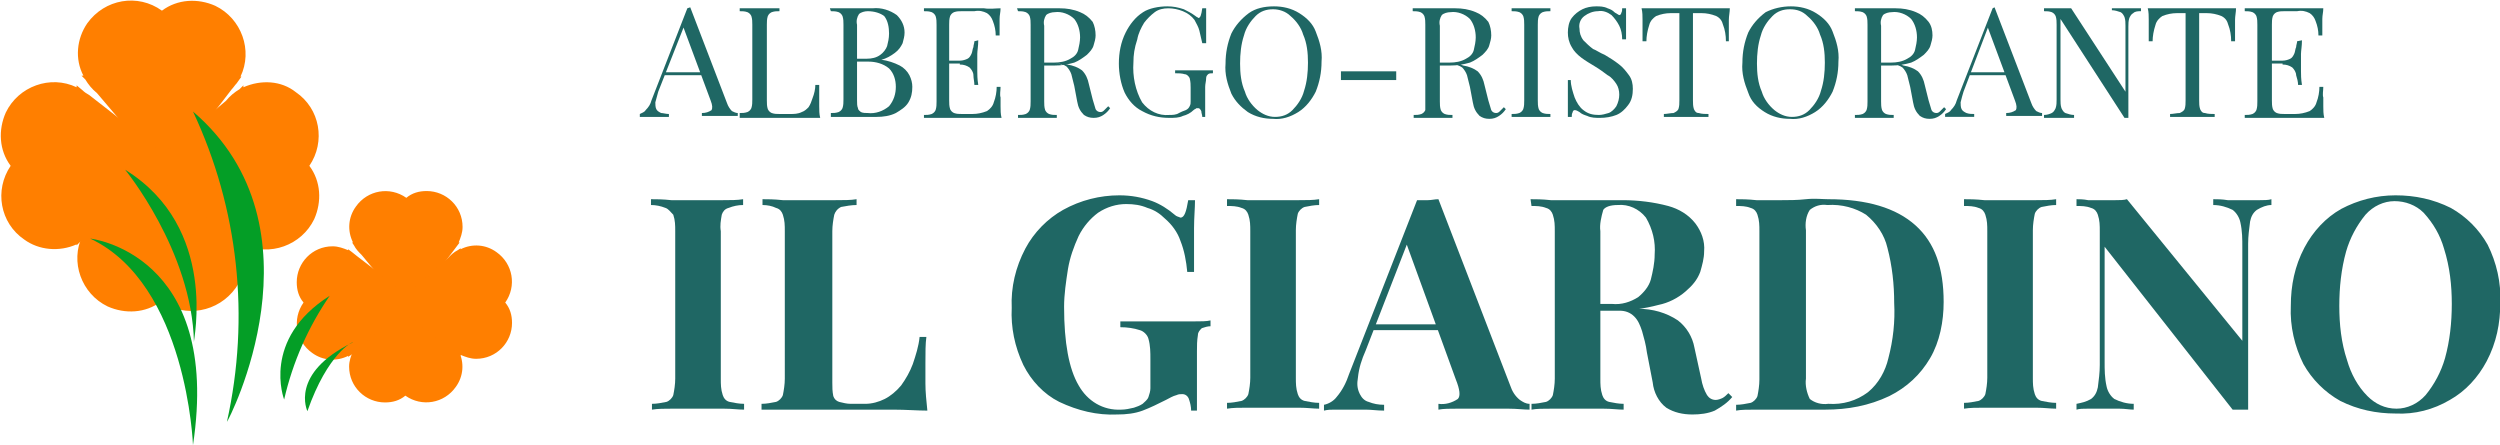 <?xml version="1.0" encoding="utf-8"?>
<!-- Generator: Adobe Illustrator 25.2.3, SVG Export Plug-In . SVG Version: 6.00 Build 0)  -->
<svg version="1.1" id="Raggruppa_2173" xmlns="http://www.w3.org/2000/svg" xmlns:xlink="http://www.w3.org/1999/xlink" x="0px"
	 y="0px" viewBox="0 0 257.8 45.9" style="enable-background:new 0 0 257.8 45.9;" xml:space="preserve">
<style type="text/css">
	.st0{fill-rule:evenodd;clip-rule:evenodd;fill:#FF7F00;}
	.st1{fill-rule:evenodd;clip-rule:evenodd;fill:#049E26;}
	.st2{fill:#1F6764;}
</style>
<g id="Raggruppa_2170">
	<path id="Tracciato_5115" class="st0" d="M43,30.8l3.8-5l0.3-0.4l0.3-0.4h-0.1c0.2-0.5,0.4-1,0.4-1.6c0-2.1-1.7-3.7-3.7-3.7
		c-0.8,0-1.5,0.2-2.1,0.7c-1.7-1.2-4-0.8-5.2,0.9c-0.8,1.1-0.9,2.5-0.3,3.7h-0.1l0.2,0.3c0.2,0.4,0.5,0.7,0.8,1l3.4,4.1l-3.8,5
		l-0.3,0.4l-0.3,0.4h0.1c-0.2,0.5-0.4,1-0.4,1.6c0,2.1,1.7,3.7,3.7,3.7c0.8,0,1.5-0.2,2.1-0.7c1.7,1.2,4,0.8,5.2-0.9
		c0.8-1.1,0.9-2.5,0.3-3.7h0.1l-0.2-0.3c-0.2-0.4-0.5-0.7-0.8-1L43,30.8z M46.8,25.9c0.1-0.1,0.2-0.3,0.3-0.4L46.8,25.9z M37,35.3
		c-0.1,0.1-0.2,0.3-0.3,0.4L37,35.3z"/>
	<path id="Tracciato_5116" class="st0" d="M42,30.4l-5.2-4L36.3,26l-0.4-0.3v0.1c-0.5-0.2-1-0.4-1.6-0.4c-2.1,0-3.7,1.7-3.7,3.7
		c0,0.8,0.2,1.5,0.7,2.1c-1.2,1.7-0.8,4,0.9,5.2c1.1,0.8,2.5,0.9,3.7,0.3v0.1l0.3-0.2c0.4-0.2,0.7-0.5,1-0.8l4.3-3.7l5.2,4l0.4,0.3
		l0.4,0.3v-0.1c0.5,0.2,1,0.4,1.6,0.4c2.1,0,3.7-1.7,3.7-3.7c0-0.8-0.2-1.5-0.7-2.1c1.2-1.7,0.8-4-0.9-5.2c-1.1-0.8-2.5-0.9-3.7-0.3
		v-0.1l-0.3,0.2c-0.4,0.2-0.7,0.5-1,0.8L42,30.4z M36.8,26.3c-0.1-0.1-0.3-0.2-0.4-0.3L36.8,26.3z M46.7,36.1
		c0.1,0.1,0.3,0.2,0.4,0.3L46.7,36.1z"/>
	<path id="Tracciato_5117" class="st0" d="M18.3,16.5l5.6-7.3l0.5-0.6l0.5-0.7h-0.1c1.3-2.7,0.1-6-2.6-7.3c-1.8-0.8-3.9-0.7-5.5,0.5
		C14.2-0.7,10.8-0.1,9,2.4C7.9,4,7.7,6.1,8.6,7.8H8.4l0.4,0.4c0.3,0.5,0.7,1,1.2,1.4l5.1,6L9.4,23l-0.5,0.6l-0.5,0.7h0.1
		c-1.3,2.7-0.1,6,2.6,7.3c1.8,0.8,3.9,0.7,5.5-0.5c2.5,1.7,5.9,1.1,7.7-1.4c1.1-1.6,1.3-3.7,0.5-5.5h0.1l-0.4-0.4
		c-0.3-0.5-0.7-1-1.2-1.4L18.3,16.5z M23.9,9.2c0.2-0.2,0.3-0.4,0.5-0.6L23.9,9.2z M9.4,23c-0.2,0.2-0.3,0.4-0.5,0.6L9.4,23z"/>
	<path id="Tracciato_5118" class="st0" d="M16.9,15.8l-7.7-6L8.5,9.3L7.9,8.8V9c-2.7-1.3-6-0.1-7.3,2.6c-0.8,1.8-0.7,3.9,0.5,5.5
		c-1.7,2.5-1.1,5.9,1.4,7.6C4,25.8,6.1,26,7.9,25.2v0.1l0.4-0.4c0.5-0.3,1-0.7,1.4-1.2l6.4-5.4l7.7,6l0.6,0.5l0.7,0.5v-0.1
		c2.7,1.3,6,0.1,7.3-2.6c0.8-1.8,0.7-3.9-0.5-5.5c1.7-2.5,1.1-5.9-1.4-7.6C29,8.3,26.9,8.2,25.1,9V8.8l-0.4,0.4
		c-0.5,0.3-1,0.7-1.4,1.2L16.9,15.8z M9.2,9.8C9,9.7,8.7,9.5,8.5,9.3L9.2,9.8z M23.8,24.3c0.2,0.2,0.4,0.3,0.6,0.5L23.8,24.3z"/>
	<path id="Tracciato_5119" class="st1" d="M19.9,45.9c0,0-0.6-16.6-10.6-21.3C9.3,24.6,22.9,26.1,19.9,45.9z"/>
	<path id="Tracciato_5120" class="st1" d="M12.9,17.5c0,0,6.9,8.4,7.1,17.8C19.9,35.2,22.6,23.5,12.9,17.5z"/>
	<path id="Tracciato_5121" class="st1" d="M19.9,11.5c4.7,10,5.9,21.2,3.5,32C23.5,43.5,33.9,23.5,19.9,11.5z"/>
	<path id="Tracciato_5122" class="st1" d="M29.3,41.2c0,0-2.4-6.2,4.7-10.7C31.8,33.7,30.2,37.3,29.3,41.2z"/>
	<path id="Tracciato_5123" class="st1" d="M31.7,42.4c0,0-1.9-3.9,4.7-7.1C36.4,35.2,33.8,36.4,31.7,42.4z"/>
</g>
<g id="Raggruppa_2171" transform="translate(65.978 0.655)">
	<path id="Tracciato_5124" class="st2" d="M5.2,0.1L9,10c0.1,0.3,0.3,0.6,0.5,0.8c0.2,0.1,0.4,0.2,0.6,0.2v0.3c-0.2,0-0.5,0-0.8,0
		c-0.3,0-0.6,0-0.9,0c-0.4,0-0.8,0-1.1,0c-0.4,0-0.6,0-0.9,0v-0.3c0.4,0,0.7-0.1,1-0.3c0.1-0.2,0.1-0.5-0.1-1L4.4,1.9l0.3-0.2
		L1.9,8.8C1.8,9.2,1.7,9.5,1.6,9.9c0,0.2,0,0.5,0.1,0.7c0.1,0.2,0.3,0.3,0.5,0.4C2.4,11,2.7,11.1,3,11.1v0.3c-0.3,0-0.6,0-0.9,0
		c-0.3,0-0.6,0-0.9,0c-0.3,0-0.5,0-0.7,0c-0.2,0-0.3,0-0.5,0v-0.3c0.2-0.1,0.5-0.2,0.6-0.4c0.3-0.3,0.5-0.6,0.6-1l3.7-9.5L5.2,0.1
		L5.2,0.1z M7.1,6.8v0.3H2.4l0.2-0.3H7.1z"/>
	<path id="Tracciato_5125" class="st2" d="M14.4,0.2v0.3c-0.3,0-0.5,0-0.8,0.1c-0.2,0.1-0.3,0.2-0.4,0.4c-0.1,0.3-0.1,0.6-0.1,0.9
		v7.8c0,0.3,0,0.6,0.1,0.9c0.1,0.2,0.2,0.3,0.4,0.4c0.3,0.1,0.5,0.1,0.8,0.1h1.1c0.4,0,0.8,0,1.2-0.2c0.3-0.1,0.5-0.3,0.7-0.5
		c0.2-0.3,0.3-0.6,0.4-0.9C18,9,18.1,8.5,18.1,8.1h0.4c0,0.3,0,0.8,0,1.3c0,0.2,0,0.5,0,0.9s0,0.8,0.1,1.2c-0.5,0-1.1,0-1.8,0
		c-0.7,0-1.3,0-1.8,0H14c-0.4,0-0.8,0-1.2,0l-1.3,0c-0.4,0-0.8,0-1.2,0V11c0.3,0,0.5,0,0.8-0.1c0.2-0.1,0.3-0.2,0.4-0.4
		c0.1-0.3,0.1-0.6,0.1-0.9V1.9c0-0.3,0-0.6-0.1-0.9c-0.1-0.2-0.2-0.3-0.4-0.4c-0.3-0.1-0.5-0.1-0.8-0.1V0.2c0.2,0,0.5,0,0.9,0
		c0.4,0,0.7,0,1.1,0c0.4,0,0.7,0,1.1,0C13.8,0.2,14.1,0.2,14.4,0.2z"/>
	<path id="Tracciato_5126" class="st2" d="M19.6,0.2c0.2,0,0.5,0,0.9,0c0.4,0,0.7,0,1.1,0c0.5,0,1,0,1.4,0c0.5,0,0.8,0,1,0
		c0.9-0.1,1.8,0.2,2.5,0.7C27,1.4,27.3,2,27.3,2.7c0,0.4-0.1,0.7-0.2,1.1c-0.2,0.4-0.4,0.7-0.8,1c-0.4,0.3-0.9,0.6-1.4,0.7v0
		c0.7,0.1,1.3,0.3,1.9,0.6c0.4,0.2,0.8,0.6,1,1c0.2,0.4,0.3,0.8,0.3,1.2c0,0.6-0.1,1.1-0.4,1.6c-0.3,0.5-0.8,0.8-1.3,1.1
		c-0.6,0.3-1.3,0.4-2,0.4c-0.2,0-0.6,0-1,0s-1,0-1.7,0c-0.4,0-0.7,0-1.1,0c-0.4,0-0.6,0-0.9,0V11c0.3,0,0.5,0,0.8-0.1
		c0.2-0.1,0.3-0.2,0.4-0.4c0.1-0.3,0.1-0.6,0.1-0.9V1.9c0-0.3,0-0.6-0.1-0.9c-0.1-0.2-0.2-0.3-0.4-0.4c-0.3-0.1-0.5-0.1-0.8-0.1
		L19.6,0.2z M23.5,0.5c-0.3,0-0.7,0.1-0.9,0.3c-0.2,0.3-0.3,0.7-0.2,1.1v7.8c0,0.3,0,0.6,0.1,0.8c0,0.2,0.2,0.3,0.3,0.4
		C23,11,23.3,11,23.5,11c0.8,0.1,1.6-0.2,2.2-0.7c0.5-0.6,0.7-1.3,0.7-2c0-0.7-0.2-1.4-0.7-1.9c-0.6-0.5-1.4-0.7-2.1-0.7h-1.6V5.4
		h1.4c0.5,0,1-0.1,1.4-0.4c0.3-0.2,0.6-0.6,0.7-0.9c0.1-0.4,0.2-0.8,0.2-1.3c0-0.6-0.1-1.3-0.5-1.8C24.8,0.7,24.2,0.5,23.5,0.5
		L23.5,0.5z"/>
	<path id="Tracciato_5127" class="st2" d="M37.2,0.2c0,0.4-0.1,0.7-0.1,1.1c0,0.3,0,0.6,0,0.8c0,0.2,0,0.4,0,0.5c0,0.2,0,0.3,0,0.4
		h-0.4c0-0.5-0.1-1-0.3-1.5c-0.1-0.3-0.3-0.6-0.6-0.8c-0.4-0.2-0.8-0.3-1.3-0.2h-1.3c-0.3,0-0.5,0-0.8,0.1c-0.2,0.1-0.3,0.2-0.4,0.4
		c-0.1,0.3-0.1,0.6-0.1,0.9v7.8c0,0.3,0,0.6,0.1,0.9c0.1,0.2,0.2,0.3,0.4,0.4c0.3,0.1,0.5,0.1,0.8,0.1h1.1c0.5,0,1-0.1,1.5-0.3
		c0.3-0.2,0.6-0.5,0.7-0.9c0.2-0.5,0.3-1.1,0.3-1.6h0.4c0,0.4-0.1,0.8,0,1.1c0,0.2,0,0.5,0,0.9c0,0.4,0,0.8,0.1,1.2
		c-0.5,0-1.1,0-1.8,0c-0.7,0-1.3,0-1.8,0H33c-0.4,0-0.8,0-1.2,0l-1.3,0c-0.4,0-0.8,0-1.2,0v-0.3c0.3,0,0.5,0,0.8-0.1
		c0.2-0.1,0.3-0.2,0.4-0.4c0.1-0.3,0.1-0.6,0.1-0.9V1.9c0-0.3,0-0.6-0.1-0.9c-0.1-0.2-0.2-0.3-0.4-0.4c-0.3-0.1-0.5-0.1-0.8-0.1V0.2
		c0.4,0,0.8,0,1.2,0l1.3,0c0.4,0,0.8,0,1.2,0h0.9c0.5,0,1,0,1.6,0C36.1,0.3,36.7,0.2,37.2,0.2z M34.5,5.6v0.3h-2.9V5.6L34.5,5.6z
		 M34.9,3.5c0,0.6-0.1,1.1-0.1,1.4s0,0.6,0,0.9c0,0.3,0,0.6,0,0.9c0,0.3,0,0.8,0.1,1.4h-0.4c0-0.3-0.1-0.7-0.1-1
		c0-0.3-0.2-0.6-0.4-0.8c-0.3-0.2-0.6-0.3-1-0.3V5.6c0.3,0,0.6-0.1,0.8-0.2c0.2-0.1,0.3-0.3,0.4-0.5c0.1-0.2,0.1-0.5,0.2-0.7
		c0-0.2,0.1-0.4,0.1-0.6L34.9,3.5z"/>
	<path id="Tracciato_5128" class="st2" d="M38.9,0.2c0.2,0,0.5,0,0.9,0c0.4,0,0.7,0,1.1,0c0.5,0,1,0,1.4,0c0.5,0,0.8,0,1,0
		c0.7,0,1.4,0.1,2.1,0.4c0.5,0.2,0.9,0.5,1.3,1C46.9,2,47,2.5,47,3c0,0.3-0.1,0.7-0.2,1c-0.1,0.4-0.4,0.7-0.7,1
		c-0.4,0.3-0.8,0.6-1.3,0.8c-0.7,0.2-1.3,0.3-2,0.3h-1.5V5.8h1.4c0.6,0,1.2-0.1,1.7-0.4c0.4-0.2,0.7-0.5,0.8-0.9
		c0.1-0.4,0.2-0.9,0.2-1.3c0-0.7-0.2-1.4-0.6-1.9c-0.5-0.5-1.3-0.8-2-0.7c-0.3,0-0.7,0.1-0.9,0.3c-0.2,0.3-0.3,0.7-0.2,1.1v7.8
		c0,0.3,0,0.6,0.1,0.9c0.1,0.2,0.2,0.3,0.4,0.4c0.3,0.1,0.5,0.1,0.8,0.1v0.3c-0.2,0-0.5,0-0.9,0s-0.7,0-1.1,0c-0.4,0-0.8,0-1.1,0
		c-0.4,0-0.6,0-0.9,0v-0.3c0.3,0,0.5,0,0.8-0.1c0.2-0.1,0.3-0.2,0.4-0.4c0.1-0.3,0.1-0.6,0.1-0.9V1.9c0-0.3,0-0.6-0.1-0.9
		c-0.1-0.2-0.2-0.3-0.4-0.4c-0.3-0.1-0.5-0.1-0.8-0.1L38.9,0.2z M41.4,5.8c0.6,0,1,0,1.3,0.1c0.3,0,0.6,0,0.8,0.1
		C43.8,6,44,6,44.1,6c0.6,0.1,1.1,0.3,1.5,0.6c0.4,0.4,0.6,0.9,0.7,1.4l0.4,1.6c0.1,0.3,0.2,0.7,0.3,1c0.1,0.2,0.3,0.3,0.5,0.3
		c0.2,0,0.3-0.1,0.4-0.2c0.1-0.1,0.3-0.3,0.4-0.4l0.2,0.2c-0.2,0.3-0.4,0.5-0.7,0.7c-0.3,0.2-0.6,0.3-1,0.3c-0.4,0-0.7-0.1-1-0.3
		c-0.4-0.4-0.6-0.8-0.7-1.4l-0.3-1.6c-0.1-0.4-0.2-0.8-0.3-1.2c-0.1-0.3-0.3-0.6-0.5-0.8c-0.3-0.2-0.6-0.3-1-0.3h-1.7L41.4,5.8z"/>
	<path id="Tracciato_5129" class="st2" d="M54.4,0c0.6,0,1.1,0.1,1.7,0.3c0.4,0.2,0.8,0.4,1.2,0.7c0.1,0.1,0.2,0.1,0.3,0.2
		c0.2,0,0.3-0.3,0.4-1h0.4c0,0.4,0,0.9,0,1.4c0,0.6,0,1.3,0,2.2h-0.4c-0.1-0.4-0.2-0.9-0.3-1.3c-0.1-0.4-0.3-0.7-0.5-1.1
		c-0.3-0.4-0.7-0.7-1.2-0.9c-0.5-0.2-1-0.3-1.5-0.3c-0.5,0-1,0.1-1.4,0.4c-0.4,0.3-0.8,0.7-1.1,1.1c-0.3,0.5-0.6,1.1-0.7,1.7
		C51,4.3,50.9,5,50.9,5.8c-0.1,1.4,0.2,2.9,0.9,4.1c0.7,0.9,1.7,1.4,2.8,1.3c0.3,0,0.7,0,1-0.2c0.2-0.1,0.4-0.2,0.7-0.3
		c0.2-0.1,0.3-0.2,0.4-0.4c0.1-0.2,0.1-0.3,0.1-0.5V8.4c0-0.3,0-0.6-0.1-1c-0.1-0.2-0.3-0.4-0.5-0.4c-0.3-0.1-0.7-0.1-1-0.1V6.6
		c0.2,0,0.4,0,0.7,0l0.8,0c0.3,0,0.5,0,0.8,0c0.3,0,0.7,0,0.9,0c0.3,0,0.5,0,0.7,0v0.3c-0.2,0-0.4,0-0.5,0.1
		c-0.1,0.1-0.2,0.2-0.2,0.4c0,0.3-0.1,0.6-0.1,0.9v3.1h-0.3c0-0.2-0.1-0.4-0.1-0.6c-0.1-0.2-0.2-0.3-0.3-0.3c-0.1,0-0.1,0-0.2,0
		c-0.1,0.1-0.2,0.1-0.3,0.2c-0.3,0.3-0.7,0.5-1.1,0.6c-0.4,0.2-0.9,0.2-1.4,0.2c-1,0-1.9-0.2-2.8-0.7c-0.8-0.4-1.4-1.1-1.8-1.9
		c-0.4-0.9-0.6-2-0.6-3c0-1.1,0.2-2.2,0.7-3.2c0.4-0.8,1-1.6,1.8-2.1C52.5,0.2,53.5,0,54.4,0z"/>
	<path id="Tracciato_5130" class="st2" d="M65.4,0c0.9,0,1.8,0.2,2.6,0.7c0.8,0.5,1.4,1.1,1.7,1.9c0.4,1,0.7,2,0.6,3.1
		c0,1.1-0.2,2.1-0.6,3.1c-0.4,0.8-1,1.6-1.8,2.1c-0.8,0.5-1.7,0.8-2.6,0.7c-0.9,0-1.8-0.2-2.6-0.7C62,10.4,61.4,9.8,61,9
		c-0.4-1-0.7-2-0.6-3.1c0-1.1,0.2-2.1,0.6-3.1c0.4-0.8,1-1.5,1.8-2.1C63.5,0.2,64.4,0,65.4,0z M65.3,0.3c-0.7,0-1.3,0.2-1.8,0.7
		c-0.5,0.5-1,1.2-1.2,2c-0.3,0.9-0.4,1.9-0.4,2.9c0,1,0.1,2,0.5,2.9c0.2,0.7,0.7,1.4,1.3,1.9c0.5,0.4,1.1,0.7,1.8,0.7
		c0.7,0,1.3-0.2,1.8-0.7c0.5-0.5,1-1.2,1.2-2c0.3-0.9,0.4-1.9,0.4-2.9c0-1-0.1-2-0.5-2.9c-0.2-0.7-0.7-1.4-1.3-1.9
		C66.6,0.5,65.9,0.3,65.3,0.3L65.3,0.3z"/>
	<path id="Tracciato_5131" class="st2" d="M78,6.7v0.9h-5.7V6.7H78z"/>
	<path id="Tracciato_5132" class="st2" d="M79.7,0.2c0.2,0,0.5,0,0.9,0c0.4,0,0.7,0,1.1,0c0.5,0,1,0,1.4,0c0.5,0,0.8,0,1,0
		c0.7,0,1.4,0.1,2.1,0.4c0.5,0.2,0.9,0.5,1.3,1C87.7,2,87.8,2.5,87.8,3c0,0.3-0.1,0.7-0.2,1c-0.1,0.4-0.4,0.7-0.7,1
		c-0.4,0.3-0.8,0.6-1.3,0.8c-0.7,0.2-1.3,0.3-2,0.3h-1.5V5.8h1.4c0.6,0,1.2-0.1,1.7-0.4c0.4-0.2,0.7-0.5,0.8-0.9
		c0.1-0.4,0.2-0.9,0.2-1.3c0-0.7-0.2-1.4-0.6-1.9c-0.5-0.5-1.3-0.8-2-0.7c-0.3,0-0.7,0.1-0.9,0.3c-0.2,0.3-0.3,0.7-0.2,1.1v7.8
		c0,0.3,0,0.6,0.1,0.9c0.1,0.2,0.2,0.3,0.4,0.4c0.3,0.1,0.5,0.1,0.8,0.1v0.3c-0.2,0-0.5,0-0.9,0s-0.7,0-1.1,0c-0.4,0-0.8,0-1.1,0
		c-0.4,0-0.6,0-0.9,0v-0.3c0.3,0,0.5,0,0.8-0.1c0.2-0.1,0.3-0.2,0.4-0.4C81,10.3,81,10,81,9.7V1.9c0-0.3,0-0.6-0.1-0.9
		c-0.1-0.2-0.2-0.3-0.4-0.4c-0.3-0.1-0.5-0.1-0.8-0.1V0.2z M82.2,5.8c0.6,0,1,0,1.3,0.1s0.6,0,0.8,0.1c0.2,0,0.4,0,0.6,0.1
		c0.6,0.1,1.1,0.3,1.5,0.6c0.4,0.4,0.6,0.9,0.7,1.4l0.4,1.6c0.1,0.3,0.2,0.7,0.3,1c0.1,0.2,0.3,0.3,0.5,0.3c0.2,0,0.3-0.1,0.4-0.2
		c0.1-0.1,0.3-0.3,0.4-0.4l0.2,0.2c-0.2,0.3-0.4,0.5-0.7,0.7c-0.3,0.2-0.6,0.3-1,0.3c-0.4,0-0.7-0.1-1-0.3c-0.4-0.4-0.6-0.8-0.7-1.4
		l-0.3-1.6c-0.1-0.4-0.2-0.8-0.3-1.2c-0.1-0.3-0.3-0.6-0.5-0.8c-0.3-0.2-0.6-0.3-1-0.3h-1.7L82.2,5.8z"/>
	<path id="Tracciato_5133" class="st2" d="M93.9,0.2v0.3c-0.3,0-0.5,0-0.8,0.1c-0.2,0.1-0.3,0.2-0.4,0.4c-0.1,0.3-0.1,0.6-0.1,0.9
		v7.8c0,0.3,0,0.6,0.1,0.9c0.1,0.2,0.2,0.3,0.4,0.4c0.3,0.1,0.5,0.1,0.8,0.1v0.3c-0.2,0-0.5,0-0.9,0s-0.7,0-1.1,0
		c-0.4,0-0.8,0-1.1,0s-0.6,0-0.9,0v-0.3c0.3,0,0.5,0,0.8-0.1c0.2-0.1,0.3-0.2,0.4-0.4c0.1-0.3,0.1-0.6,0.1-0.9V1.9
		c0-0.3,0-0.6-0.1-0.9c-0.1-0.2-0.2-0.3-0.4-0.4c-0.3-0.1-0.5-0.1-0.8-0.1V0.2c0.2,0,0.5,0,0.9,0c0.4,0,0.7,0,1.1,0
		c0.4,0,0.7,0,1.1,0C93.4,0.2,93.7,0.2,93.9,0.2z"/>
	<path id="Tracciato_5134" class="st2" d="M98.6,0c0.4,0,0.8,0,1.2,0.2c0.3,0.1,0.5,0.2,0.7,0.4c0.1,0.1,0.2,0.1,0.3,0.2
		c0.1,0,0.1,0.1,0.2,0.1c0.1,0,0.2-0.1,0.2-0.2c0.1-0.2,0.1-0.3,0.1-0.5h0.4c0,0.2,0,0.4,0,0.6s0,0.6,0,1s0,0.9,0,1.6h-0.4
		c0-0.5-0.1-1-0.3-1.4c-0.2-0.4-0.5-0.8-0.8-1.1c-0.4-0.3-0.9-0.5-1.4-0.4c-0.5,0-1,0.2-1.4,0.5c-0.4,0.3-0.6,0.8-0.5,1.3
		c0,0.4,0.1,0.8,0.4,1.2c0.3,0.3,0.6,0.6,1,0.9C98.6,4.5,99,4.8,99.5,5c0.5,0.3,1,0.6,1.5,1c0.4,0.3,0.7,0.7,1,1.1
		c0.3,0.4,0.4,0.9,0.4,1.4c0,0.6-0.1,1.2-0.5,1.7c-0.3,0.4-0.7,0.8-1.2,1c-0.5,0.2-1.1,0.3-1.7,0.3c-0.4,0-0.9,0-1.3-0.2
		c-0.3-0.1-0.6-0.2-0.8-0.4c-0.2-0.1-0.3-0.2-0.5-0.2c-0.1,0-0.2,0.1-0.2,0.2c-0.1,0.2-0.1,0.3-0.1,0.5h-0.4c0-0.2,0-0.5,0-0.8
		c0-0.3,0-0.7,0-1.2c0-0.5,0-1.1,0-1.8H96c0,0.6,0.2,1.2,0.4,1.8c0.2,0.5,0.5,1,0.9,1.3c0.5,0.4,1,0.5,1.6,0.5c0.3,0,0.7-0.1,1-0.2
		c0.3-0.1,0.6-0.4,0.8-0.7c0.2-0.4,0.3-0.8,0.3-1.2c0-0.4-0.1-0.8-0.3-1.1c-0.2-0.3-0.5-0.7-0.9-0.9c-0.4-0.3-0.8-0.6-1.3-0.9
		c-0.5-0.3-1-0.6-1.4-0.9c-0.4-0.3-0.8-0.7-1-1.1c-0.3-0.5-0.4-1-0.4-1.5c0-0.5,0.1-1.1,0.4-1.5c0.3-0.4,0.7-0.7,1.1-0.9
		C97.6,0.1,98.1,0,98.6,0z"/>
	<path id="Tracciato_5135" class="st2" d="M112.4,0.2c0,0.4-0.1,0.8-0.1,1.2c0,0.4,0,0.7,0,0.9c0,0.3,0,0.5,0,0.7c0,0.2,0,0.4,0,0.6
		H112c0-0.6-0.1-1.2-0.3-1.7c-0.1-0.4-0.3-0.7-0.7-0.9c-0.5-0.2-1-0.3-1.5-0.3h-0.9v9c0,0.3,0,0.6,0.1,0.9c0.1,0.2,0.2,0.4,0.5,0.4
		c0.3,0.1,0.7,0.1,1,0.1v0.3c-0.3,0-0.6,0-1,0c-0.4,0-0.8,0-1.3,0c-0.5,0-0.9,0-1.3,0c-0.4,0-0.7,0-1,0v-0.3c0.3,0,0.7-0.1,1-0.1
		c0.2-0.1,0.4-0.2,0.5-0.4c0.1-0.3,0.1-0.6,0.1-0.9v-9h-0.9c-0.5,0-1,0.1-1.5,0.3c-0.3,0.2-0.6,0.5-0.7,0.9
		c-0.2,0.6-0.3,1.2-0.3,1.7h-0.4c0-0.2,0-0.4,0-0.6s0-0.5,0-0.7c0-0.2,0-0.5,0-0.9s0-0.8-0.1-1.2c0.4,0,0.9,0,1.4,0c0.5,0,1,0,1.6,0
		h2.9c0.5,0,1,0,1.6,0C111.5,0.2,112,0.2,112.4,0.2z"/>
	<path id="Tracciato_5136" class="st2" d="M118.7,0c0.9,0,1.8,0.2,2.6,0.7c0.8,0.5,1.4,1.1,1.7,1.9c0.4,1,0.7,2,0.6,3.1
		c0,1.1-0.2,2.1-0.6,3.1c-0.4,0.8-1,1.6-1.8,2.1c-0.8,0.5-1.7,0.8-2.6,0.7c-0.9,0-1.8-0.2-2.6-0.7c-0.8-0.5-1.4-1.1-1.7-2
		c-0.4-1-0.7-2-0.6-3.1c0-1.1,0.2-2.1,0.6-3.1c0.4-0.8,1-1.5,1.8-2.1C116.9,0.2,117.8,0,118.7,0z M118.6,0.3c-0.7,0-1.3,0.2-1.8,0.7
		c-0.5,0.5-1,1.2-1.2,2c-0.3,0.9-0.4,1.9-0.4,2.9c0,1,0.1,2,0.5,2.9c0.2,0.7,0.7,1.4,1.3,1.9c0.5,0.4,1.1,0.7,1.8,0.7
		c0.7,0,1.3-0.2,1.8-0.7c0.5-0.5,1-1.2,1.2-2c0.3-0.9,0.4-1.9,0.4-2.9c0-1-0.1-2-0.5-2.9c-0.2-0.7-0.7-1.4-1.3-1.9
		C119.9,0.5,119.3,0.3,118.6,0.3L118.6,0.3z"/>
	<path id="Tracciato_5137" class="st2" d="M125.1,0.2c0.2,0,0.5,0,0.9,0c0.4,0,0.7,0,1.1,0c0.5,0,1,0,1.4,0c0.5,0,0.8,0,1,0
		c0.7,0,1.4,0.1,2.1,0.4c0.5,0.2,0.9,0.5,1.3,1c0.3,0.4,0.4,0.9,0.4,1.4c0,0.3-0.1,0.7-0.2,1c-0.1,0.4-0.4,0.7-0.7,1
		c-0.4,0.3-0.8,0.6-1.3,0.8c-0.7,0.2-1.3,0.3-2,0.3h-1.5V5.8h1.4c0.6,0,1.2-0.1,1.7-0.4c0.4-0.2,0.7-0.5,0.8-0.9
		c0.1-0.4,0.2-0.9,0.2-1.3c0-0.7-0.2-1.4-0.6-1.9c-0.5-0.5-1.3-0.8-2-0.7c-0.3,0-0.7,0.1-0.9,0.3c-0.2,0.3-0.3,0.7-0.2,1.1v7.8
		c0,0.3,0,0.6,0.1,0.9c0.1,0.2,0.2,0.3,0.4,0.4c0.3,0.1,0.5,0.1,0.8,0.1v0.3c-0.2,0-0.5,0-0.9,0c-0.4,0-0.7,0-1.1,0
		c-0.4,0-0.8,0-1.1,0s-0.6,0-0.9,0v-0.3c0.3,0,0.5,0,0.8-0.1c0.2-0.1,0.3-0.2,0.4-0.4c0.1-0.3,0.1-0.6,0.1-0.9V1.9
		c0-0.3,0-0.6-0.1-0.9c-0.1-0.2-0.2-0.3-0.4-0.4c-0.3-0.1-0.5-0.1-0.8-0.1V0.2z M127.6,5.8c0.6,0,1,0,1.3,0.1c0.3,0,0.6,0,0.8,0.1
		c0.2,0,0.4,0,0.6,0.1c0.6,0.1,1.1,0.3,1.5,0.6c0.4,0.4,0.6,0.9,0.7,1.4l0.4,1.6c0.1,0.3,0.2,0.7,0.3,1c0.1,0.2,0.3,0.3,0.5,0.3
		c0.2,0,0.3-0.1,0.4-0.2c0.1-0.1,0.3-0.3,0.4-0.4l0.2,0.2c-0.2,0.3-0.4,0.5-0.7,0.7c-0.3,0.2-0.6,0.3-1,0.3c-0.4,0-0.7-0.1-1-0.3
		c-0.4-0.4-0.6-0.8-0.7-1.4l-0.3-1.6c-0.1-0.4-0.2-0.8-0.3-1.2c-0.1-0.3-0.3-0.6-0.5-0.8c-0.3-0.2-0.6-0.3-1-0.3h-1.7L127.6,5.8z"/>
	<path id="Tracciato_5138" class="st2" d="M139.7,0.1l3.8,9.9c0.1,0.3,0.3,0.6,0.5,0.8c0.2,0.1,0.4,0.2,0.6,0.2v0.3
		c-0.2,0-0.5,0-0.8,0c-0.3,0-0.6,0-0.9,0c-0.4,0-0.8,0-1.1,0c-0.4,0-0.6,0-0.9,0v-0.3c0.4,0,0.7-0.1,1-0.3c0.1-0.2,0.1-0.5-0.1-1
		l-2.9-7.8l0.3-0.2l-2.7,7.1c-0.1,0.3-0.2,0.7-0.3,1.1c0,0.2,0,0.5,0.1,0.7c0.1,0.2,0.3,0.3,0.5,0.4c0.3,0.1,0.5,0.1,0.8,0.1v0.3
		c-0.3,0-0.6,0-0.9,0s-0.6,0-0.9,0c-0.3,0-0.5,0-0.7,0c-0.2,0-0.3,0-0.5,0v-0.3c0.2-0.1,0.5-0.2,0.6-0.4c0.3-0.3,0.5-0.6,0.6-1
		l3.7-9.5L139.7,0.1L139.7,0.1z M141.6,6.8v0.3h-4.7l0.2-0.3H141.6z"/>
	<path id="Tracciato_5139" class="st2" d="M154.8,0.2v0.3c-0.3,0-0.6,0-0.8,0.2c-0.2,0.1-0.3,0.3-0.4,0.5c-0.1,0.3-0.1,0.6-0.1,0.9
		v9.4h-0.4l-6.6-10.2v8.3c0,0.3,0,0.6,0.1,0.9c0.1,0.2,0.2,0.4,0.4,0.5c0.3,0.1,0.6,0.2,0.9,0.2v0.3c-0.2,0-0.4,0-0.7,0
		s-0.6,0-0.9,0s-0.5,0-0.8,0s-0.5,0-0.7,0v-0.3c0.3,0,0.6-0.1,0.8-0.2c0.2-0.1,0.3-0.3,0.4-0.5c0.1-0.3,0.1-0.6,0.1-0.9V1.9
		c0-0.3,0-0.6-0.1-0.9c-0.1-0.2-0.2-0.3-0.4-0.4c-0.3-0.1-0.5-0.1-0.8-0.1V0.2c0.2,0,0.4,0,0.7,0c0.3,0,0.5,0,0.8,0
		c0.2,0,0.5,0,0.7,0s0.4,0,0.6,0l5.6,8.6V2c0-0.3,0-0.6-0.1-0.9c-0.1-0.2-0.2-0.4-0.4-0.5c-0.3-0.1-0.6-0.2-0.9-0.2V0.2
		c0.2,0,0.4,0,0.7,0c0.3,0,0.6,0,0.9,0s0.5,0,0.8,0S154.6,0.2,154.8,0.2z"/>
	<path id="Tracciato_5140" class="st2" d="M164.6,0.2c0,0.4-0.1,0.8-0.1,1.2s0,0.7,0,0.9c0,0.3,0,0.5,0,0.7c0,0.2,0,0.4,0,0.6h-0.4
		c0-0.6-0.1-1.2-0.3-1.7c-0.1-0.4-0.3-0.7-0.7-0.9c-0.5-0.2-1-0.3-1.5-0.3h-0.8v9c0,0.3,0,0.6,0.1,0.9c0.1,0.2,0.2,0.4,0.5,0.4
		c0.3,0.1,0.7,0.1,1,0.1v0.3c-0.3,0-0.6,0-1,0c-0.4,0-0.8,0-1.3,0c-0.5,0-0.9,0-1.3,0c-0.4,0-0.7,0-1,0v-0.3c0.3,0,0.7-0.1,1-0.1
		c0.2-0.1,0.4-0.2,0.5-0.4c0.1-0.3,0.1-0.6,0.1-0.9v-9h-0.9c-0.5,0-1,0.1-1.5,0.3c-0.3,0.2-0.6,0.5-0.7,0.9
		c-0.2,0.6-0.3,1.2-0.3,1.7h-0.4c0-0.2,0-0.4,0-0.6s0-0.5,0-0.7c0-0.2,0-0.5,0-0.9c0-0.4,0-0.8-0.1-1.2c0.4,0,0.9,0,1.4,0
		c0.5,0,1,0,1.6,0h2.9c0.5,0,1,0,1.6,0C163.7,0.2,164.2,0.2,164.6,0.2z"/>
	<path id="Tracciato_5141" class="st2" d="M173.6,0.2c0,0.4-0.1,0.7-0.1,1.1s0,0.6,0,0.8c0,0.2,0,0.4,0,0.5c0,0.2,0,0.3,0,0.4h-0.4
		c0-0.5-0.1-1-0.3-1.5c-0.1-0.3-0.3-0.6-0.6-0.8c-0.4-0.2-0.8-0.3-1.3-0.2h-1.3c-0.3,0-0.5,0-0.8,0.1c-0.2,0.1-0.3,0.2-0.4,0.4
		c-0.1,0.3-0.1,0.6-0.1,0.9v7.8c0,0.3,0,0.6,0.1,0.9c0.1,0.2,0.2,0.3,0.4,0.4c0.3,0.1,0.5,0.1,0.8,0.1h1.1c0.5,0,1-0.1,1.5-0.3
		c0.3-0.2,0.6-0.5,0.7-0.9c0.2-0.5,0.3-1.1,0.3-1.6h0.4c0,0.4-0.1,0.8,0,1.1c0,0.2,0,0.5,0,0.9s0,0.8,0.1,1.2c-0.5,0-1.1,0-1.8,0
		s-1.3,0-1.8,0h-0.9c-0.4,0-0.8,0-1.2,0l-1.3,0c-0.4,0-0.8,0-1.2,0v-0.3c0.3,0,0.5,0,0.8-0.1c0.2-0.1,0.3-0.2,0.4-0.4
		c0.1-0.3,0.1-0.6,0.1-0.9V1.9c0-0.3,0-0.6-0.1-0.9c-0.1-0.2-0.2-0.3-0.4-0.4c-0.3-0.1-0.5-0.1-0.8-0.1V0.2c0.4,0,0.8,0,1.2,0l1.3,0
		c0.4,0,0.8,0,1.2,0h0.9c0.5,0,1,0,1.6,0S173.1,0.2,173.6,0.2z M170.9,5.6v0.3H168V5.6H170.9z M171.4,3.5c0,0.6-0.1,1.1-0.1,1.4
		c0,0.3,0,0.6,0,0.9c0,0.3,0,0.6,0,0.9s0,0.8,0.1,1.4H171c0-0.3-0.1-0.7-0.2-1c0-0.3-0.2-0.6-0.4-0.8c-0.3-0.2-0.6-0.3-1-0.3V5.6
		c0.3,0,0.6-0.1,0.8-0.2c0.2-0.1,0.3-0.3,0.4-0.5c0.1-0.2,0.1-0.5,0.2-0.7c0-0.2,0.1-0.4,0.1-0.6L171.4,3.5z"/>
</g>
<g id="Raggruppa_2172" transform="translate(67.129 20.142)">
	<path id="Tracciato_5142" class="st2" d="M9.5,0.4V1C9,1,8.5,1.1,8,1.3C7.6,1.4,7.4,1.7,7.3,2C7.2,2.6,7.1,3.1,7.2,3.7v15.2
		c0,0.6,0,1.1,0.2,1.7c0.1,0.3,0.3,0.6,0.7,0.7c0.5,0.1,1,0.2,1.5,0.2v0.6c-0.6,0-1.2-0.1-2.1-0.1s-1.7,0-2.5,0c-1,0-1.9,0-2.8,0
		c-0.8,0-1.5,0-2.1,0.1v-0.6c0.5,0,1-0.1,1.5-0.2c0.3-0.1,0.6-0.4,0.7-0.7c0.1-0.5,0.2-1.1,0.2-1.7V3.7c0-0.6,0-1.1-0.2-1.7
		C2,1.7,1.8,1.4,1.5,1.3C1,1.1,0.5,1,0,1V0.4c0.5,0,1.2,0,2.1,0.1c0.8,0,1.8,0,2.8,0c0.9,0,1.7,0,2.5,0C8.2,0.5,8.9,0.5,9.5,0.4z"/>
	<path id="Tracciato_5143" class="st2" d="M21.2,0.4V1c-0.5,0-1.1,0.1-1.6,0.2C19.2,1.4,19,1.7,18.9,2c-0.1,0.5-0.2,1.1-0.2,1.7
		v15.6c0,0.5,0,0.9,0.1,1.4c0.1,0.3,0.3,0.5,0.6,0.6c0.4,0.1,0.8,0.2,1.2,0.2h1.5c0.7,0,1.4-0.2,2-0.5c0.6-0.3,1.2-0.8,1.7-1.4
		c0.5-0.7,0.9-1.4,1.2-2.2c0.3-0.9,0.6-1.8,0.7-2.8h0.7c-0.1,0.7-0.1,1.6-0.1,2.7c0,0.5,0,1.2,0,2.1c0,0.9,0.1,1.8,0.2,2.8
		c-1,0-2.2-0.1-3.5-0.1s-2.5,0-3.5,0h-2c-0.8,0-1.7,0-2.6,0l-2.8,0c-0.9,0-1.8,0-2.7,0v-0.6c0.5,0,1-0.1,1.5-0.2
		c0.3-0.1,0.6-0.4,0.7-0.7c0.1-0.5,0.2-1.1,0.2-1.7V3.7c0-0.6,0-1.1-0.2-1.7c-0.1-0.3-0.3-0.6-0.7-0.7C12.5,1.1,12,1,11.5,1V0.4
		c0.5,0,1.2,0,2.1,0.1c0.9,0,1.8,0,2.8,0c0.9,0,1.8,0,2.6,0C19.9,0.5,20.6,0.5,21.2,0.4z"/>
	<path id="Tracciato_5144" class="st2" d="M48.3,0c1.2,0,2.3,0.2,3.4,0.6C52.5,0.9,53.3,1.4,54,2c0.2,0.2,0.4,0.2,0.6,0.3
		c0.4,0,0.6-0.6,0.8-1.8h0.7c0,0.8-0.1,1.8-0.1,2.9c0,1.1,0,2.6,0,4.5h-0.7c-0.1-1.1-0.3-2.2-0.7-3.2c-0.3-0.9-0.9-1.7-1.6-2.3
		c-0.5-0.5-1.1-0.9-1.8-1.1c-0.7-0.3-1.4-0.4-2.2-0.4c-1,0-2,0.3-2.9,0.9c-0.8,0.6-1.5,1.4-2,2.4c-0.5,1.1-0.9,2.2-1.1,3.4
		c-0.2,1.3-0.4,2.6-0.4,3.9c0,3.7,0.5,6.4,1.5,8.1c0.9,1.6,2.5,2.6,4.4,2.5c0.4,0,0.9-0.1,1.3-0.2c0.3-0.1,0.6-0.2,0.9-0.4
		c0.2-0.2,0.5-0.4,0.6-0.7c0.1-0.3,0.2-0.6,0.2-0.9v-3c0-0.7,0-1.4-0.2-2.1c-0.1-0.4-0.5-0.8-0.9-0.9c-0.6-0.2-1.3-0.3-2-0.3v-0.6
		c0.4,0,0.9,0,1.5,0l1.9,0c0.7,0,1.3,0,1.8,0c0.9,0,1.6,0,2.4,0c0.7,0,1.3,0,1.7-0.1v0.6c-0.3,0-0.6,0.1-0.9,0.2
		c-0.2,0.2-0.4,0.4-0.4,0.7c-0.1,0.6-0.1,1.1-0.1,1.7v6.1h-0.6c0-0.4-0.1-0.8-0.2-1.1c-0.1-0.4-0.4-0.6-0.7-0.6
		c-0.2,0-0.4,0-0.6,0.1c-0.4,0.1-0.7,0.3-1.1,0.5c-0.8,0.4-1.6,0.8-2.4,1.1c-0.8,0.3-1.7,0.4-2.6,0.4c-2.1,0.1-4.1-0.4-6-1.3
		c-1.6-0.8-2.9-2.2-3.7-3.8c-0.9-1.9-1.3-3.9-1.2-5.9c-0.1-2.1,0.4-4.2,1.4-6.1c0.9-1.7,2.3-3.1,3.9-4C44.3,0.5,46.3,0,48.3,0z"/>
	<path id="Tracciato_5145" class="st2" d="M68.9,0.4V1c-0.5,0-1,0.1-1.5,0.2c-0.3,0.1-0.6,0.4-0.7,0.7c-0.1,0.5-0.2,1.1-0.2,1.7
		v15.2c0,0.6,0,1.1,0.2,1.7c0.1,0.3,0.3,0.6,0.7,0.7c0.5,0.1,1,0.2,1.5,0.2v0.6c-0.6,0-1.2-0.1-2.1-0.1s-1.7,0-2.5,0
		c-1,0-1.9,0-2.8,0c-0.8,0-1.5,0-2.1,0.1v-0.6c0.5,0,1-0.1,1.5-0.2c0.3-0.1,0.6-0.4,0.7-0.7c0.1-0.5,0.2-1.1,0.2-1.7V3.7
		c0-0.6,0-1.1-0.2-1.7c-0.1-0.3-0.3-0.6-0.7-0.7c-0.5-0.2-1-0.2-1.5-0.2V0.4c0.5,0,1.2,0,2.1,0.1c0.8,0,1.8,0,2.8,0
		c0.9,0,1.7,0,2.5,0C67.6,0.5,68.3,0.5,68.9,0.4z"/>
	<path id="Tracciato_5146" class="st2" d="M81.2,0.4l7.4,19.2c0.2,0.6,0.5,1.1,1,1.5c0.3,0.2,0.6,0.4,1,0.4v0.6
		c-0.6,0-1.3-0.1-2.2-0.1c-0.8,0-1.7,0-2.5,0c-0.9,0-1.8,0-2.7,0c-0.8,0-1.5,0-2,0.1v-0.6c0.7,0.1,1.4-0.1,2-0.5
		c0.3-0.3,0.2-1-0.2-2L77.8,4.7l0.6-0.8L73.7,16c-0.4,0.9-0.7,1.8-0.8,2.8c-0.1,0.6-0.1,1.1,0.2,1.7c0.2,0.4,0.5,0.7,0.9,0.8
		c0.5,0.2,1,0.3,1.6,0.3v0.6c-0.7,0-1.3-0.1-1.9-0.1c-0.6,0-1.2,0-1.9,0c-0.4,0-0.9,0-1.3,0c-0.4,0-0.7,0-1.1,0.1v-0.6
		c0.5-0.1,1-0.4,1.3-0.8c0.6-0.7,1-1.5,1.3-2.4l7-17.9c0.3,0,0.7,0,1.1,0S80.8,0.4,81.2,0.4z M83.3,13.3v0.6h-9.1l0.3-0.6H83.3z"/>
	<path id="Tracciato_5147" class="st2" d="M90.7,0.4c0.5,0,1.2,0,2.1,0.1c0.9,0,1.7,0,2.6,0c1,0,1.9,0,2.8,0c0.9,0,1.6,0,2,0
		c1.6,0,3.2,0.2,4.7,0.6c1.1,0.3,2.1,0.9,2.8,1.8c0.6,0.8,1,1.8,0.9,2.9c0,0.7-0.2,1.4-0.4,2.1c-0.3,0.8-0.8,1.4-1.5,2
		c-0.8,0.7-1.8,1.2-2.8,1.4c-1.5,0.4-3,0.6-4.5,0.5h-2.9v-0.6h2.6c1,0.1,1.9-0.2,2.7-0.7c0.6-0.5,1.1-1.1,1.3-1.8
		c0.2-0.8,0.4-1.7,0.4-2.6c0.1-1.3-0.2-2.6-0.9-3.8c-0.7-0.9-1.8-1.4-2.9-1.3c-0.8,0-1.3,0.2-1.5,0.5C98,2.2,97.8,3,97.9,3.7v15.2
		c0,0.6,0,1.1,0.2,1.7c0.1,0.3,0.3,0.6,0.7,0.7c0.5,0.1,1,0.2,1.5,0.2v0.6c-0.6,0-1.2-0.1-2.1-0.1s-1.7,0-2.5,0c-1,0-1.9,0-2.8,0
		s-1.6,0-2.1,0.1v-0.6c0.5,0,1-0.1,1.5-0.2c0.3-0.1,0.6-0.4,0.7-0.7c0.1-0.5,0.2-1.1,0.2-1.7V3.7c0-0.6,0-1.1-0.2-1.7
		c-0.1-0.3-0.3-0.6-0.7-0.7c-0.5-0.2-1-0.2-1.5-0.2L90.7,0.4z M96.5,11.3c0.9,0,1.6,0.1,2.3,0.1c0.6,0.1,1.2,0.1,1.7,0.2
		s0.9,0.1,1.3,0.1c1.5,0,2.9,0.4,4.1,1.2c0.9,0.7,1.5,1.7,1.7,2.8l0.7,3.2c0.1,0.6,0.3,1.2,0.6,1.7c0.2,0.3,0.5,0.5,0.9,0.5
		c0.2,0,0.5-0.1,0.7-0.2c0.2-0.1,0.4-0.3,0.6-0.5l0.4,0.4c-0.5,0.6-1.1,1-1.8,1.4c-0.7,0.3-1.5,0.4-2.3,0.4c-1,0-1.9-0.2-2.7-0.7
		c-0.8-0.6-1.3-1.6-1.4-2.6l-0.6-3.1c-0.1-0.8-0.3-1.5-0.5-2.2c-0.2-0.6-0.4-1.1-0.8-1.5c-0.4-0.4-0.9-0.6-1.5-0.6h-3.3L96.5,11.3z"
		/>
	<path id="Tracciato_5148" class="st2" d="M121.4,0.4c4,0,7,0.9,9,2.7c2,1.8,2.9,4.4,2.9,7.9c0,2-0.4,4.1-1.4,5.8
		c-1,1.7-2.4,3-4.2,3.9c-2.1,1-4.3,1.4-6.6,1.4c-0.3,0-0.8,0-1.3,0c-0.5,0-1.1,0-1.7,0c-0.6,0-1.1,0-1.5,0c-0.9,0-1.8,0-2.6,0
		c-0.9,0-1.6,0-2.1,0.1v-0.6c0.5,0,1-0.1,1.5-0.2c0.3-0.1,0.6-0.4,0.7-0.7c0.1-0.5,0.2-1.1,0.2-1.7V3.7c0-0.6,0-1.1-0.2-1.7
		c-0.1-0.3-0.3-0.6-0.7-0.7c-0.5-0.2-1-0.2-1.5-0.2V0.4c0.5,0,1.2,0,2.1,0.1c0.9,0,1.7,0,2.6,0c0.7,0,1.6,0,2.5-0.1
		S120.8,0.4,121.4,0.4z M121.3,1c-0.7-0.1-1.3,0.1-1.8,0.5c-0.4,0.6-0.5,1.4-0.4,2.1v15.3c-0.1,0.7,0.1,1.5,0.4,2.1
		c0.5,0.4,1.2,0.6,1.9,0.5c1.5,0.1,2.9-0.3,4.1-1.2c1.1-0.9,1.8-2.2,2.1-3.5c0.5-1.9,0.7-3.8,0.6-5.7c0-1.9-0.2-3.8-0.7-5.7
		c-0.3-1.3-1.1-2.5-2.2-3.4C124.2,1.3,122.8,0.9,121.3,1L121.3,1z"/>
	<path id="Tracciato_5149" class="st2" d="M144.9,0.4V1c-0.5,0-1,0.1-1.5,0.2c-0.3,0.1-0.6,0.4-0.7,0.7c-0.1,0.5-0.2,1.1-0.2,1.7
		v15.2c0,0.6,0,1.1,0.2,1.7c0.1,0.3,0.3,0.6,0.7,0.7c0.5,0.1,1,0.2,1.5,0.2v0.6c-0.6,0-1.2-0.1-2.1-0.1s-1.7,0-2.5,0
		c-1,0-1.9,0-2.8,0c-0.8,0-1.5,0-2.1,0.1v-0.6c0.5,0,1-0.1,1.5-0.2c0.3-0.1,0.6-0.4,0.7-0.7c0.1-0.5,0.2-1.1,0.2-1.7V3.7
		c0-0.6,0-1.1-0.2-1.7c-0.1-0.3-0.3-0.6-0.7-0.7c-0.5-0.2-1-0.2-1.5-0.2V0.4c0.5,0,1.2,0,2.1,0.1c0.8,0,1.8,0,2.8,0
		c0.9,0,1.7,0,2.5,0C143.6,0.5,144.3,0.5,144.9,0.4z"/>
	<path id="Tracciato_5150" class="st2" d="M167.1,0.4V1c-0.5,0-1,0.2-1.5,0.5c-0.4,0.3-0.6,0.7-0.7,1.2c-0.1,0.8-0.2,1.5-0.2,2.3
		v17.1c-0.2,0-0.5,0-0.8,0c-0.3,0-0.5,0-0.8,0L149.9,5.3v11.8c0,0.9,0,1.7,0.2,2.6c0.1,0.5,0.4,1,0.8,1.3c0.6,0.3,1.3,0.5,2,0.5v0.6
		c-0.4,0-0.9-0.1-1.5-0.1s-1.2,0-1.8,0c-0.5,0-0.9,0-1.4,0s-0.9,0-1.2,0.1v-0.6c0.5-0.1,1-0.2,1.5-0.5c0.4-0.3,0.6-0.7,0.7-1.2
		c0.1-0.8,0.2-1.5,0.2-2.3V3.7c0-0.6,0-1.1-0.2-1.7c-0.1-0.3-0.3-0.6-0.7-0.7c-0.5-0.2-1-0.2-1.5-0.2V0.4c0.3,0,0.7,0,1.2,0.1
		c0.5,0,1,0,1.4,0c0.5,0,1,0,1.4,0c0.4,0,0.9,0,1.2-0.1L164.1,15V5.4c0-0.9,0-1.7-0.2-2.6c-0.1-0.5-0.4-1-0.8-1.3
		c-0.6-0.3-1.3-0.5-2-0.5V0.4c0.4,0,0.9,0,1.5,0.1c0.6,0,1.2,0,1.8,0c0.5,0,1,0,1.5,0C166.3,0.5,166.8,0.5,167.1,0.4z"/>
	<path id="Tracciato_5151" class="st2" d="M179.9,0c2,0,3.9,0.4,5.7,1.3c1.6,0.9,2.9,2.2,3.8,3.8c0.9,1.8,1.4,3.9,1.3,6
		c0,2.1-0.4,4.1-1.4,6c-0.9,1.7-2.2,3.1-3.8,4c-1.7,1-3.6,1.5-5.6,1.4c-2,0-3.9-0.4-5.7-1.3c-1.6-0.9-2.9-2.2-3.8-3.8
		c-0.9-1.8-1.4-3.9-1.3-6c0-2.1,0.4-4.1,1.4-6c0.9-1.7,2.2-3.1,3.8-4C176,0.5,177.9,0,179.9,0z M179.8,0.6c-1.1,0-2.2,0.5-3,1.4
		c-0.9,1.1-1.6,2.4-2,3.8c-0.5,1.8-0.7,3.7-0.7,5.6c0,1.9,0.2,3.8,0.8,5.6c0.4,1.4,1.1,2.7,2.1,3.7c0.8,0.8,1.8,1.3,3,1.3
		c1.1,0,2.2-0.5,3-1.4c0.9-1.1,1.6-2.4,2-3.8c0.5-1.8,0.7-3.7,0.7-5.6c0-1.9-0.2-3.8-0.8-5.7c-0.4-1.4-1.1-2.6-2.1-3.7
		C182,1,180.9,0.6,179.8,0.6z"/>
</g>
</svg>
